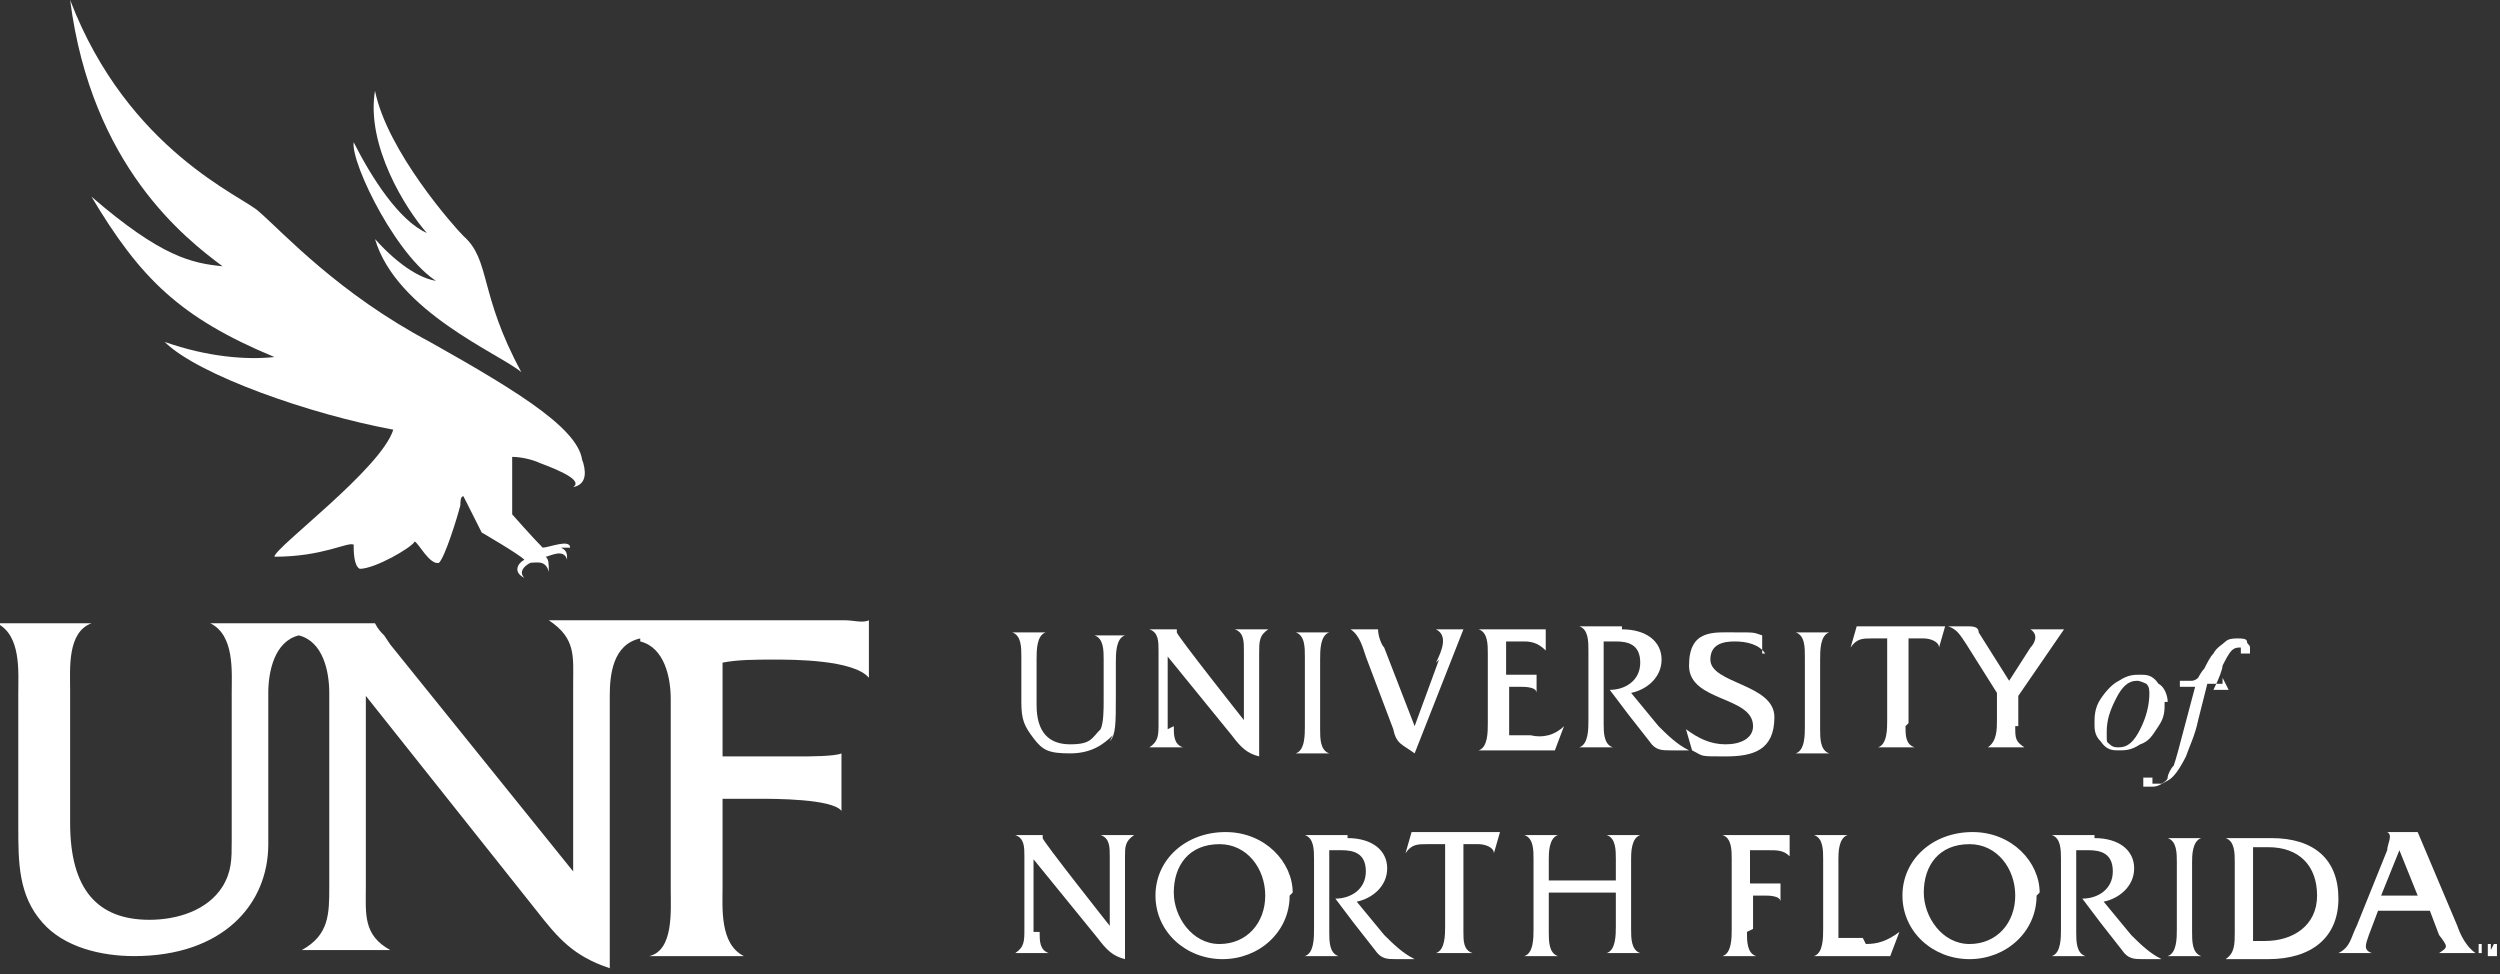 <svg width="136" height="53" viewBox="0 0 136 53" fill="none" xmlns="http://www.w3.org/2000/svg">
<rect x="0" y="0" width="136" height="53" fill="#333333" stroke="none"/>
<g clip-path="url(#clip0_2029_559)">
<path d="M24.049 15.307C23.054 15.307 21.727 14.485 20.4 13.003C21.561 16.953 27.2 19.258 28.361 20.245C26.039 15.966 26.702 14.155 25.21 12.838C24.712 12.345 21.063 8.23 20.4 4.938C19.902 7.901 22.058 11.357 23.22 12.674C21.727 12.015 20.234 9.711 19.239 7.736C19.073 8.888 21.727 14.32 24.049 15.472V15.307Z" fill="white"/>
<path d="M34.829 34.894C36.156 35.224 36.488 36.87 36.488 38.022V48.391C36.488 49.543 36.654 51.683 35.327 52.012H40.468C39.142 51.354 39.307 49.379 39.307 48.227V43.453H41.298C42.127 43.453 45.278 43.453 45.776 44.112V40.984C45.444 41.149 43.951 41.149 43.62 41.149H39.307V36.047C40.137 35.882 41.132 35.882 42.127 35.882C43.122 35.882 46.439 35.882 47.268 36.87V33.742C46.937 33.907 46.439 33.742 45.941 33.742H29.854C31.346 34.73 31.18 35.717 31.18 37.199V47.404L21.229 35.059L20.898 34.565C20.732 34.401 20.566 34.236 20.4 33.907H11.444C12.771 34.565 12.605 36.54 12.605 37.693V45.758C12.605 46.745 12.605 47.404 12.107 48.227C11.278 49.543 9.62 50.037 8.127 50.037C5.307 50.037 3.815 48.391 3.815 44.77V37.528C3.815 36.376 3.649 34.401 4.976 33.907H-0.166C1.161 34.565 0.995 36.54 0.995 37.693V44.935C0.995 46.91 0.995 48.72 2.322 50.202C3.483 51.519 5.473 52.012 7.298 52.012C12.107 52.012 14.595 49.214 14.595 45.922C14.595 42.63 14.595 44.112 14.595 43.618V37.693C14.595 36.54 14.927 34.894 16.254 34.565C17.581 34.894 17.912 36.54 17.912 37.693V48.227C17.912 49.708 17.912 50.86 16.419 51.683H21.229C19.737 50.86 19.902 49.708 19.902 48.227V37.857L29.19 49.543C30.351 51.025 31.18 52.012 33.171 52.671V37.857C33.171 36.705 33.337 35.059 34.829 34.73V34.894Z" fill="white"/>
<path d="M31.678 25.348C31.844 23.537 28.361 21.398 23.385 18.599C18.41 15.966 15.424 12.674 14.098 11.522C13.268 10.699 6.966 8.23 3.815 0C4.976 9.053 10.117 13.003 12.107 14.485C10.449 14.32 8.79 13.991 4.976 10.699C7.629 15.143 9.785 17.283 14.927 19.422C13.434 19.587 11.278 19.422 8.956 18.599C10.78 20.41 16.917 22.55 21.395 23.373C20.732 25.512 14.927 29.792 14.927 30.286C17.581 30.286 18.907 29.463 19.239 29.627C19.239 29.956 19.239 30.779 19.571 30.944C20.4 30.944 22.39 29.792 22.556 29.463C22.722 29.463 23.385 30.779 23.883 30.615C24.215 30.286 24.878 28.146 25.044 27.488C25.044 27.323 25.044 26.994 25.21 26.994L26.205 28.969C26.205 28.969 28.195 30.121 28.527 30.45C28.195 30.615 27.863 31.109 28.527 31.438C28.195 31.109 28.527 30.779 28.858 30.615C29.19 30.615 29.688 30.45 29.854 31.109C29.854 30.615 29.854 30.45 29.688 30.286C29.854 30.286 30.683 29.792 30.849 30.45C30.849 30.121 30.849 29.956 30.517 29.792C30.683 29.792 31.015 29.792 31.015 29.792C31.015 29.298 29.854 29.792 29.522 29.792C29.024 29.298 27.863 27.981 27.863 27.981V24.854C28.361 24.854 29.024 25.019 29.356 25.183C30.683 25.677 31.678 26.171 31.18 26.5C32.01 26.335 31.844 25.512 31.678 25.019V25.348Z" fill="white"/>
<path d="M56.556 50.696C56.556 51.189 56.556 51.683 57.054 51.848H55.229C55.727 51.519 55.727 51.189 55.727 50.531V46.581C55.727 46.087 55.727 45.593 55.229 45.428H56.722V45.593C56.722 45.758 60.371 50.366 60.371 50.366V46.581C60.371 46.087 60.371 45.593 59.873 45.428H61.698C61.2 45.758 61.2 46.087 61.2 46.581V52.177C60.537 52.012 60.205 51.683 59.707 51.025L56.224 46.745V50.696H56.556Z" fill="white"/>
<path d="M70.156 48.72C70.156 50.696 68.498 52.177 66.507 52.177C64.517 52.177 62.858 50.696 62.858 48.72C62.858 46.745 64.517 45.264 66.673 45.264C68.829 45.264 70.322 46.91 70.322 48.556L70.156 48.72ZM63.854 48.556C63.854 49.873 64.849 51.354 66.341 51.354C67.834 51.354 68.829 50.202 68.829 48.72C68.829 47.239 67.834 45.922 66.341 45.922C64.683 45.922 63.854 47.075 63.854 48.556Z" fill="white"/>
<path d="M73.307 45.593C74.634 45.593 75.463 46.251 75.463 47.239C75.463 48.227 74.634 48.885 73.805 49.05L75.298 50.86C75.795 51.354 76.293 51.848 76.956 52.177H75.961C75.463 52.177 75.132 52.177 74.8 51.683L73.639 50.202L72.644 48.885C73.473 48.885 74.302 48.391 74.302 47.404C74.302 46.416 73.639 46.251 72.976 46.251C72.81 46.251 72.478 46.251 72.312 46.251V50.696C72.312 51.189 72.312 51.848 72.81 52.012H70.985C71.483 51.848 71.483 51.025 71.483 50.531V46.745C71.483 46.251 71.483 45.593 70.985 45.428H73.307V45.593Z" fill="white"/>
<path d="M79.61 50.696C79.61 51.189 79.61 51.683 80.107 51.848H78.117C78.615 51.683 78.615 50.86 78.615 50.366V45.922H77.62C77.122 45.922 76.79 45.922 76.459 46.416L76.79 45.264C76.79 45.264 76.956 45.264 77.122 45.264H81.102C81.268 45.264 81.434 45.264 81.6 45.264L81.268 46.416C81.268 46.087 80.771 45.922 80.439 45.922H79.61V50.531V50.696Z" fill="white"/>
<path d="M84.254 48.885V50.696C84.254 51.189 84.254 51.848 84.751 52.012H82.927C83.424 51.848 83.424 51.025 83.424 50.531V46.745C83.424 46.251 83.424 45.593 82.927 45.428H84.751C84.254 45.593 84.254 46.416 84.254 46.745V47.897H87.902V46.745C87.902 46.251 87.902 45.593 87.405 45.428H89.229C88.732 45.593 88.732 46.416 88.732 46.745V50.531C88.732 51.025 88.732 51.683 89.229 51.848H87.405C87.902 51.683 87.902 50.86 87.902 50.366V48.556H84.254V48.885Z" fill="white"/>
<path d="M95.034 50.696C95.034 51.189 95.034 51.848 95.532 52.012H93.707C94.205 51.848 94.205 51.025 94.205 50.531V46.745C94.205 46.251 94.205 45.593 93.707 45.428H96.859C97.024 45.428 97.19 45.428 97.356 45.428V46.581C97.024 46.251 96.693 46.251 96.195 46.251C95.698 46.251 95.532 46.251 95.2 46.251V48.062H96.361C96.361 48.062 96.693 48.062 96.859 48.062V49.05C96.859 48.72 96.195 48.72 96.029 48.72H95.366V50.531L95.034 50.696Z" fill="white"/>
<path d="M101.502 51.354C102.166 51.354 102.663 51.189 103.327 50.696L102.829 52.012H98.683C99.18 51.848 99.18 51.025 99.18 50.531V46.745C99.18 46.251 99.18 45.593 98.683 45.428H100.507C100.01 45.593 100.01 46.416 100.01 46.745V51.025H101.337L101.502 51.354Z" fill="white"/>
<path d="M110.79 48.72C110.79 50.696 109.132 52.177 107.141 52.177C105.151 52.177 103.493 50.696 103.493 48.72C103.493 46.745 105.151 45.264 107.307 45.264C109.463 45.264 110.956 46.91 110.956 48.556L110.79 48.72ZM104.654 48.556C104.654 49.873 105.649 51.354 107.141 51.354C108.634 51.354 109.629 50.202 109.629 48.72C109.629 47.239 108.634 45.922 107.141 45.922C105.483 45.922 104.654 47.075 104.654 48.556Z" fill="white"/>
<path d="M113.941 45.593C115.268 45.593 116.098 46.251 116.098 47.239C116.098 48.227 115.268 48.885 114.439 49.05L115.932 50.86C116.429 51.354 116.927 51.848 117.59 52.177H116.595C116.098 52.177 115.766 52.177 115.434 51.683L114.273 50.202L113.278 48.885C114.107 48.885 114.937 48.391 114.937 47.404C114.937 46.416 114.273 46.251 113.61 46.251C113.444 46.251 113.112 46.251 112.946 46.251V50.696C112.946 51.189 112.946 51.848 113.444 52.012H111.62C112.117 51.848 112.117 51.025 112.117 50.531V46.745C112.117 46.251 112.117 45.593 111.62 45.428H113.941V45.593Z" fill="white"/>
<path d="M118.42 46.91C118.42 46.416 118.42 45.758 117.922 45.593H119.746C119.249 45.758 119.249 46.581 119.249 46.91V50.696C119.249 51.189 119.249 51.848 119.746 52.012H117.922C118.42 51.848 118.42 51.025 118.42 50.531V46.745V46.91Z" fill="white"/>
<path d="M121.571 46.91C121.571 46.416 121.571 45.758 121.073 45.593H123.561C125.883 45.593 127.21 46.745 127.21 48.885C127.21 51.025 125.717 52.177 123.395 52.177H121.073C121.571 51.848 121.571 51.354 121.571 50.696V46.91ZM122.566 51.189C122.732 51.189 123.063 51.189 123.229 51.189C124.722 51.189 126.049 50.366 126.049 48.721C126.049 47.075 125.054 46.087 123.395 46.087C121.737 46.087 122.732 46.087 122.566 46.087V51.025V51.189Z" fill="white"/>
<path d="M129.366 49.543L128.868 50.86C128.702 51.354 128.537 51.683 129.034 51.848H127.21C127.873 51.519 127.873 51.025 128.205 50.366L129.863 46.252C129.863 45.922 130.195 45.428 129.863 45.264H131.522L133.678 50.366C133.844 50.86 134.176 51.519 134.673 51.848H132.683C133.18 51.519 133.18 51.519 132.683 50.86L132.185 49.543H129.698H129.366ZM130.527 46.252L129.532 48.72H131.522L130.527 46.252Z" fill="white"/>
<path d="M60.537 39.997C60.039 40.491 59.376 40.984 58.215 40.984C57.054 40.984 56.722 40.82 56.224 40.161C55.727 39.503 55.561 39.174 55.561 38.186V35.717C55.561 35.224 55.561 34.565 55.063 34.401H56.888C56.39 34.565 56.39 35.388 56.39 35.882V38.351C56.39 39.832 57.054 40.491 58.215 40.491C59.376 40.491 59.376 40.161 59.873 39.668C60.039 39.339 60.039 38.516 60.039 38.186V35.882C60.039 35.388 60.039 34.73 59.541 34.565H61.2C60.702 34.73 60.702 35.553 60.702 36.047V37.857C60.702 39.339 60.702 39.997 60.371 40.326L60.537 39.997Z" fill="white"/>
<path d="M63.854 39.503C63.854 39.997 63.854 40.491 64.351 40.655H62.527C63.024 40.326 63.024 39.997 63.024 39.338V35.388C63.024 34.894 63.024 34.401 62.527 34.236H64.019V34.401C64.019 34.565 67.668 39.174 67.668 39.174V35.388C67.668 34.894 67.668 34.401 67.171 34.236H68.995C68.498 34.565 68.498 34.894 68.498 35.553V41.149C67.834 40.984 67.502 40.655 67.005 39.997L63.522 35.717V39.668L63.854 39.503Z" fill="white"/>
<path d="M70.985 35.717C70.985 35.224 70.985 34.565 70.488 34.401H72.312C71.815 34.565 71.815 35.388 71.815 35.882V39.668C71.815 40.161 71.815 40.82 72.312 40.984H70.488C70.985 40.82 70.985 39.997 70.985 39.503V35.717Z" fill="white"/>
<path d="M78.117 36.047C78.449 35.388 78.781 34.565 78.117 34.236H79.61L76.956 40.984C76.293 40.491 75.961 40.491 75.795 39.668L74.302 35.717C74.137 35.224 73.971 34.565 73.473 34.236H74.966C74.966 34.565 75.132 35.059 75.298 35.224L76.956 39.503L78.283 35.882L78.117 36.047Z" fill="white"/>
<path d="M82.098 39.997H83.258C83.922 40.161 84.585 39.997 85.083 39.503L84.585 40.82H80.439C80.937 40.655 80.937 39.832 80.937 39.338V35.553C80.937 35.059 80.937 34.401 80.439 34.236H83.59C83.756 34.236 83.922 34.236 84.088 34.236V35.388C83.756 35.059 83.424 34.894 82.927 34.894C82.429 34.894 82.263 34.894 81.932 34.894V36.705H83.093C83.093 36.705 83.424 36.705 83.59 36.705V37.693C83.59 37.363 82.927 37.363 82.761 37.363H82.098V39.668V39.997Z" fill="white"/>
<path d="M88.234 34.236C89.561 34.236 90.39 34.894 90.39 35.882C90.39 36.87 89.561 37.528 88.732 37.693L90.224 39.503C90.722 39.997 91.219 40.491 91.883 40.82H90.888C90.39 40.82 90.058 40.82 89.727 40.326L88.566 38.845L87.571 37.528C88.4 37.528 89.229 37.034 89.229 36.047C89.229 35.059 88.566 34.894 87.902 34.894C87.737 34.894 87.405 34.894 87.239 34.894V39.339C87.239 39.832 87.239 40.491 87.737 40.655H85.912C86.41 40.491 86.41 39.668 86.41 39.174V35.388C86.41 34.894 86.41 34.236 85.912 34.071H88.234V34.236Z" fill="white"/>
<path d="M96.029 35.553C95.698 35.059 95.034 34.894 94.371 34.894C93.707 34.894 93.044 35.059 93.044 35.882C93.044 37.199 96.527 37.199 96.527 39.009C96.527 40.82 95.366 41.149 93.873 41.149C92.38 41.149 92.712 41.149 92.049 40.82L91.717 39.668C92.38 40.161 93.044 40.491 93.873 40.491C94.702 40.491 95.366 40.161 95.366 39.503C95.366 37.857 91.883 38.186 91.883 36.211C91.883 34.236 93.21 34.401 94.371 34.401C95.532 34.401 95.366 34.401 95.863 34.565V35.553H96.029Z" fill="white"/>
<path d="M98.185 35.717C98.185 35.224 98.185 34.565 97.688 34.401H99.512C99.015 34.565 99.015 35.388 99.015 35.882V39.668C99.015 40.161 99.015 40.82 99.512 40.984H97.688C98.185 40.82 98.185 39.997 98.185 39.503V35.717Z" fill="white"/>
<path d="M103.659 39.503C103.659 39.997 103.659 40.491 104.156 40.655H102.166C102.663 40.491 102.663 39.668 102.663 39.174V34.73H101.834C101.337 34.73 101.005 34.73 100.673 35.224L101.005 34.071C101.005 34.071 101.171 34.071 101.337 34.071H105.317C105.483 34.071 105.649 34.071 105.815 34.071L105.483 35.224C105.483 34.894 104.985 34.73 104.654 34.73H103.824V39.339L103.659 39.503Z" fill="white"/>
<path d="M109.629 39.503C109.629 40.161 109.629 40.326 110.127 40.655H108.137C108.634 40.326 108.634 39.668 108.634 39.174V37.693L106.976 35.059C106.644 34.565 106.478 34.236 105.98 34.071H106.976C107.307 34.071 107.639 34.071 107.639 34.401L109.298 37.034L110.459 35.224C110.624 35.059 110.956 34.565 110.459 34.236H112.283L109.795 37.857V39.503H109.629Z" fill="white"/>
<path d="M117.756 38.186C117.756 38.68 117.756 39.009 117.424 39.503C117.093 39.997 116.927 40.326 116.429 40.491C115.932 40.82 115.6 40.82 115.268 40.82C114.937 40.82 114.605 40.82 114.273 40.326C113.941 39.997 113.941 39.668 113.941 39.338C113.941 39.009 113.941 38.515 114.273 38.022C114.605 37.528 114.937 37.199 115.268 37.034C115.766 36.705 116.098 36.705 116.429 36.705C116.761 36.705 117.093 36.705 117.424 37.199C117.756 37.363 117.922 37.857 117.922 38.186H117.756ZM116.927 37.857C116.927 37.528 116.927 37.363 116.761 37.199C116.761 37.199 116.429 37.034 116.263 37.034C115.766 37.034 115.434 37.363 115.102 38.022C114.771 38.68 114.605 39.174 114.605 39.832C114.605 40.491 114.605 40.326 114.771 40.491C114.937 40.655 115.102 40.655 115.268 40.655C115.766 40.655 116.098 40.326 116.429 39.668C116.761 39.009 116.927 38.351 116.927 37.692V37.857Z" fill="white"/>
<path d="M120.907 36.87V37.199H120.078L119.58 39.174C119.415 39.997 119.083 40.655 118.917 41.149C118.585 41.807 118.254 42.301 117.922 42.466C117.59 42.63 117.424 42.795 117.093 42.795C116.761 42.795 116.761 42.795 116.595 42.795C116.595 42.795 116.595 42.63 116.595 42.466C116.595 42.301 116.595 42.301 116.595 42.301C116.595 42.301 116.761 42.301 116.927 42.301C117.093 42.301 116.927 42.301 117.093 42.301C117.093 42.301 117.093 42.301 117.093 42.466C117.093 42.63 117.093 42.466 117.093 42.63C117.093 42.63 117.424 42.63 117.59 42.63C117.59 42.63 117.922 42.466 117.922 42.301C117.922 42.137 118.088 41.807 118.254 41.643C118.254 41.643 118.42 41.149 118.585 40.491L119.415 37.363H118.585V37.034C118.917 37.034 119.083 37.034 119.249 37.034C119.249 37.034 119.415 37.034 119.58 36.87C119.58 36.87 119.746 36.54 119.912 36.376C120.078 36.047 120.244 35.717 120.41 35.553C120.576 35.224 120.907 35.059 121.073 34.894C121.239 34.73 121.571 34.73 121.737 34.73C121.902 34.73 122.234 34.73 122.234 34.894C122.234 35.059 122.4 35.059 122.4 35.224C122.4 35.388 122.4 35.388 122.4 35.553C122.4 35.553 122.4 35.553 122.068 35.553C121.737 35.553 121.902 35.553 121.902 35.553C121.902 35.553 121.902 35.553 121.902 35.388C121.902 35.224 121.902 35.388 121.902 35.224C121.737 35.224 121.571 35.224 121.405 35.388C121.239 35.553 121.073 35.882 120.907 36.211C120.907 36.376 120.741 36.87 120.41 37.528H121.073H121.239L120.907 36.87Z" fill="white"/>
<path d="M134.673 51.354H135.171H135.005V51.848H134.839V51.354H134.673Z" fill="white"/>
<path d="M135.337 52.012V51.354H135.502V51.683L135.668 51.354H135.834V52.012H135.668H135.502H135.337Z" fill="white"/>
</g>
<defs>
<clipPath id="clip0_2029_559">
<rect width="136" height="53" fill="white"/>
</clipPath>
</defs>
</svg>
